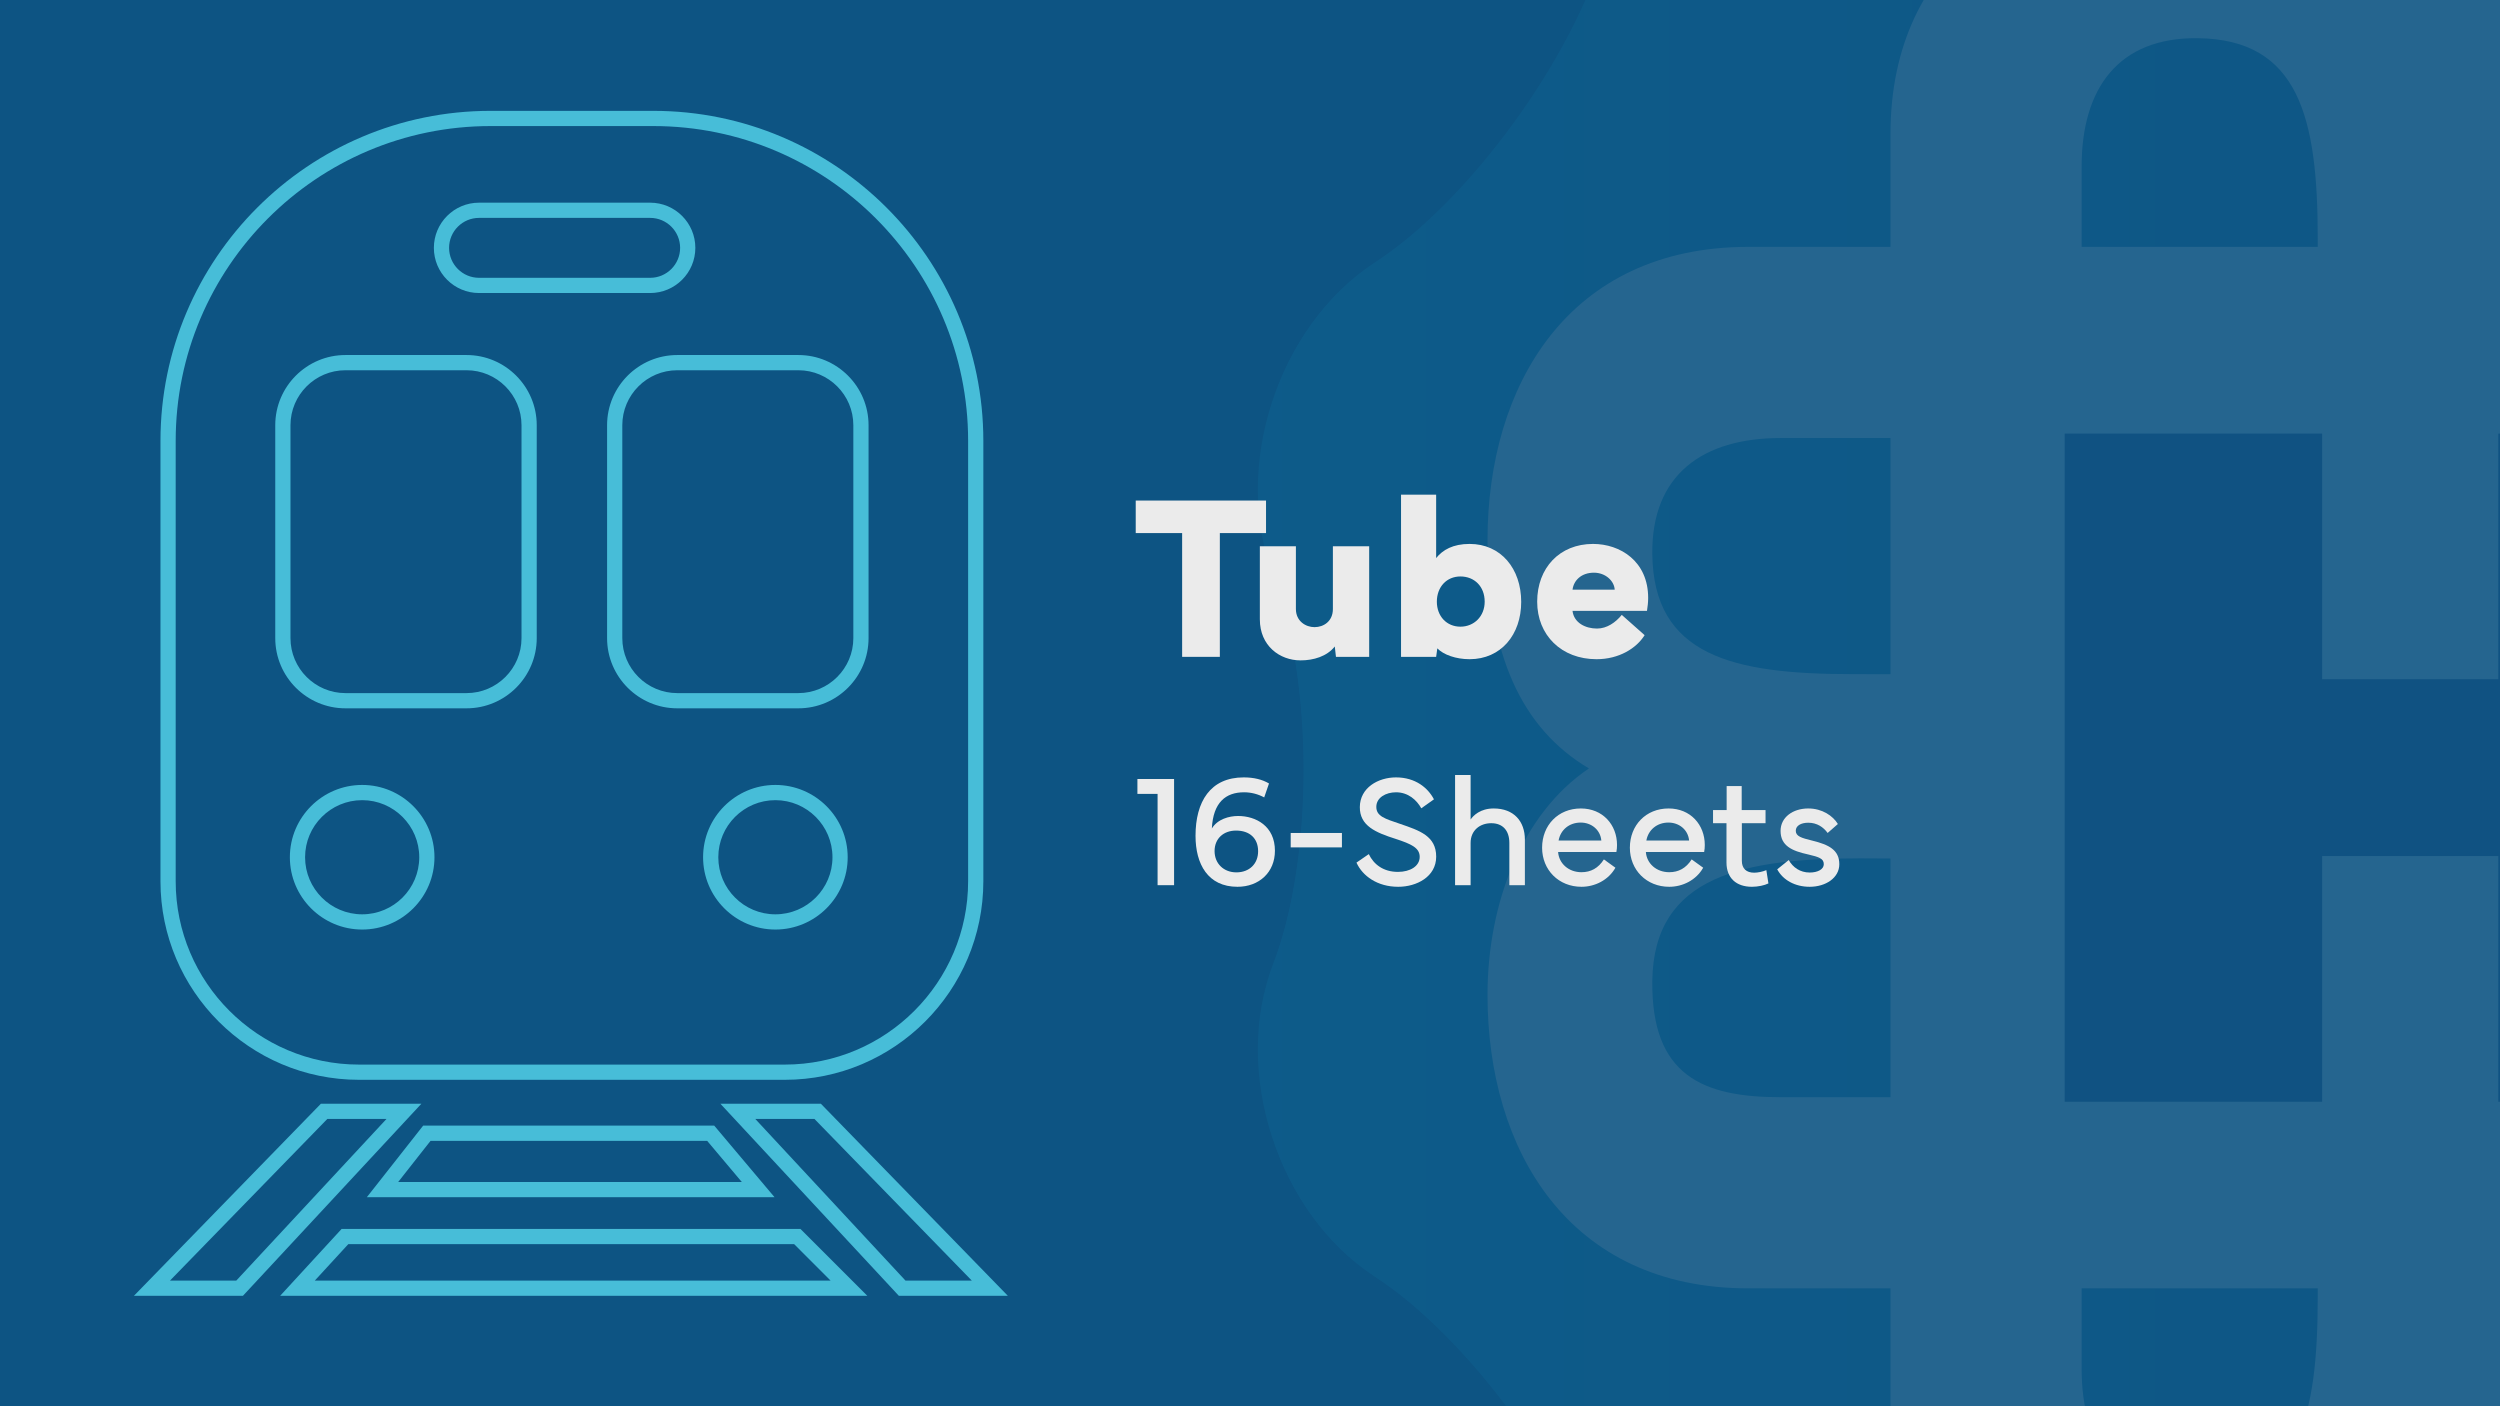 <?xml version="1.0" encoding="UTF-8" standalone="no"?>
<!DOCTYPE svg PUBLIC "-//W3C//DTD SVG 1.1//EN" "http://www.w3.org/Graphics/SVG/1.1/DTD/svg11.dtd">
<svg width="100%" height="100%" viewBox="0 0 2560 1440" version="1.1" xmlns="http://www.w3.org/2000/svg" xmlns:xlink="http://www.w3.org/1999/xlink" xml:space="preserve" xmlns:serif="http://www.serif.com/" style="fill-rule:evenodd;clip-rule:evenodd;stroke-linejoin:round;stroke-miterlimit:2;">
    <rect x="0" y="0" width="2560" height="1440" fill="#808080" stroke="none"/>
    <g transform="matrix(1,0,0,1,-2952.14,-4249.72)">
        <g id="Artboard1" transform="matrix(1,0,0,1,2952.14,4249.72)">
            <rect x="0" y="0" width="2560" height="1440" style="fill:none;"/>
            <clipPath id="_clip1">
                <rect x="0" y="0" width="2560" height="1440"/>
            </clipPath>
            <g clip-path="url(#_clip1)">
                <g transform="matrix(1,0,0,1,0,-2885.47)">
                    <rect x="0" y="2885.47" width="2560" height="1440" style="fill:rgb(13,84,131);"/>
                </g>
                <g transform="matrix(9.309,0,0,9.309,-367.937,-38085.9)">
                    <g opacity="0.1">
                        <g transform="matrix(246.464,0,0,-246.464,180.824,4177.94)">
                            <path d="M0.427,0.515C0.387,0.483 0.312,0.458 0.261,0.461C0.209,0.463 0.156,0.425 0.143,0.375C0.129,0.326 0.083,0.262 0.04,0.234C-0.003,0.206 -0.023,0.143 -0.005,0.095C0.013,0.047 0.013,-0.031 -0.005,-0.079C-0.023,-0.127 -0.003,-0.19 0.04,-0.218C0.083,-0.246 0.129,-0.31 0.143,-0.359C0.156,-0.409 0.209,-0.447 0.261,-0.445C0.312,-0.442 0.387,-0.466 0.427,-0.499C0.467,-0.531 0.532,-0.531 0.572,-0.499C0.612,-0.466 0.687,-0.442 0.739,-0.445C0.79,-0.447 0.843,-0.409 0.856,-0.359C0.87,-0.31 0.916,-0.246 0.959,-0.218C1.002,-0.19 1.022,-0.127 1.004,-0.079C0.986,-0.031 0.986,0.047 1.004,0.095C1.022,0.143 1.002,0.206 0.959,0.234C0.916,0.262 0.87,0.326 0.856,0.375C0.843,0.425 0.79,0.463 0.738,0.461C0.687,0.458 0.612,0.483 0.572,0.515C0.552,0.531 0.526,0.539 0.5,0.539C0.473,0.539 0.447,0.531 0.427,0.515Z" style="fill:url(#_Linear2);fill-rule:nonzero;"/>
                        </g>
                        <g transform="matrix(252.038,0,0,252.038,178.042,4176.95)">
                            <path d="M0.428,-0.5C0.389,-0.468 0.316,-0.444 0.266,-0.447C0.216,-0.449 0.164,-0.412 0.151,-0.363C0.137,-0.315 0.092,-0.252 0.05,-0.225C0.008,-0.197 -0.012,-0.136 0.006,-0.089C0.024,-0.042 0.024,0.035 0.006,0.081C-0.012,0.128 0.008,0.189 0.05,0.217C0.092,0.244 0.137,0.307 0.151,0.355C0.164,0.404 0.216,0.441 0.266,0.439C0.316,0.436 0.389,0.46 0.428,0.492C0.467,0.523 0.532,0.523 0.571,0.492C0.61,0.46 0.683,0.436 0.733,0.439C0.783,0.441 0.835,0.404 0.848,0.355C0.862,0.307 0.907,0.244 0.949,0.217C0.991,0.189 1.011,0.128 0.993,0.081C0.975,0.035 0.975,-0.042 0.993,-0.089C1.011,-0.136 0.991,-0.197 0.949,-0.225C0.907,-0.252 0.862,-0.315 0.848,-0.363C0.835,-0.412 0.783,-0.449 0.733,-0.447C0.683,-0.444 0.61,-0.468 0.571,-0.5C0.551,-0.515 0.525,-0.523 0.5,-0.523C0.474,-0.523 0.448,-0.515 0.428,-0.5Z" style="fill:url(#_Linear3);fill-rule:nonzero;"/>
                        </g>
                        <g transform="matrix(3.474,0,0,3.474,366.227,4186.02)">
                            <path d="M0,-5.92C-0.27,-5.92 -0.69,-5.919 -1.205,-5.917L-1.205,-13.396L2.268,-13.396C4.738,-13.396 6.36,-12.236 6.332,-9.724C6.297,-6.51 3.802,-5.92 0,-5.92M2.268,7.476L-1.205,7.476L-1.205,-0.082C-0.923,-0.083 -0.616,-0.084 -0.25,-0.087C3.382,-0.081 6.297,0.427 6.332,3.804C6.364,6.792 4.738,7.476 2.268,7.476M-7.257,16.072C-7.257,18.542 -7.941,20.169 -10.93,20.137C-14.306,20.101 -14.814,17.187 -14.82,13.554L-14.82,13.529L-7.257,13.529L-7.257,16.072ZM-24.457,20.137C-26.969,20.165 -28.129,18.542 -28.129,16.072L-28.129,13.529L-20.653,13.529L-20.653,13.805C-20.653,17.607 -21.243,20.101 -24.457,20.137M-37.658,7.476C-40.128,7.476 -41.754,6.792 -41.723,3.804C-41.687,0.427 -38.773,-0.081 -35.14,-0.087C-34.773,-0.084 -34.465,-0.083 -34.182,-0.082L-34.182,7.476L-37.658,7.476ZM-37.658,-13.396L-34.182,-13.396L-34.182,-5.917C-34.699,-5.919 -35.12,-5.92 -35.39,-5.92C-39.193,-5.92 -41.687,-6.51 -41.723,-9.724C-41.751,-12.236 -40.128,-13.396 -37.658,-13.396M-28.129,-21.993C-28.129,-24.462 -26.969,-26.085 -24.457,-26.057C-21.243,-26.021 -20.653,-23.527 -20.653,-19.725L-20.653,-19.449L-28.129,-19.449L-28.129,-21.993ZM-10.93,-26.057C-7.941,-26.089 -7.257,-24.462 -7.257,-21.993L-7.257,-19.449L-14.82,-19.449L-14.82,-19.474C-14.814,-23.107 -14.306,-26.021 -10.93,-26.057M8.339,-2.934C10.472,-4.198 11.55,-6.548 11.55,-10.157C11.55,-15.052 8.995,-19.449 3.29,-19.449L-1.205,-19.449L-1.205,-23.015C-1.205,-28.72 -5.601,-31.275 -10.496,-31.275C-13.38,-31.275 -16.231,-30.197 -17.667,-28.064C-18.931,-30.197 -21.281,-31.275 -24.89,-31.275C-29.785,-31.275 -34.182,-28.72 -34.182,-23.015L-34.182,-19.449L-38.68,-19.449C-44.386,-19.449 -46.941,-15.052 -46.941,-10.157C-46.941,-6.548 -45.862,-4.198 -43.73,-2.934C-45.862,-1.498 -46.941,1.354 -46.941,4.237C-46.941,9.132 -44.386,13.529 -38.68,13.529L-34.182,13.529L-34.182,17.094C-34.182,22.8 -29.785,25.355 -24.89,25.355C-21.281,25.355 -18.931,24.277 -17.667,22.144C-16.231,24.277 -13.38,25.355 -10.496,25.355C-5.601,25.355 -1.205,22.8 -1.205,17.094L-1.205,13.529L3.29,13.529C8.995,13.529 11.55,9.132 11.55,4.237C11.55,1.354 10.472,-1.498 8.339,-2.934" style="fill:white;fill-rule:nonzero;"/>
                        </g>
                        <g transform="matrix(3.474,0,0,3.474,314.341,4212.49)">
                            <path d="M0,-21.156L0,-13.378L-5.578,-13.378L-5.578,-21.156L-13.73,-21.156L-13.73,0L-5.578,0L-5.578,-7.779L0,-7.779L0,0L8.154,0L8.154,-21.156L0,-21.156Z" style="fill:rgb(36,61,119);fill-rule:nonzero;"/>
                        </g>
                    </g>
                </g>
                <g transform="matrix(0.725,0,0,1,319.205,61.416)">
                    <g transform="matrix(6.656,0,0,4.828,-10385,-4317.42)">
                        <g transform="matrix(50,0,0,50,1734.75,1020.84)">
                            <path d="M0.007,-0.525L0.204,-0.525L0.204,-0L0.364,-0L0.364,-0.525L0.56,-0.525L0.56,-0.663L0.007,-0.663L0.007,-0.525Z" style="fill:rgb(235,235,235);fill-rule:nonzero;"/>
                        </g>
                        <g transform="matrix(50,0,0,50,1758.34,1020.84)">
                            <path d="M0.235,0.015C0.29,0.015 0.347,-0.002 0.38,-0.044L0.385,-0L0.526,-0L0.526,-0.469L0.372,-0.469L0.372,-0.203C0.372,-0.151 0.333,-0.126 0.294,-0.126C0.257,-0.126 0.215,-0.151 0.215,-0.203L0.215,-0.469L0.062,-0.469L0.062,-0.159C0.062,-0.047 0.146,0.015 0.235,0.015Z" style="fill:rgb(235,235,235);fill-rule:nonzero;"/>
                        </g>
                        <g transform="matrix(50,0,0,50,1788,1020.84)">
                            <path d="M0.068,-0L0.217,-0L0.222,-0.036C0.248,-0.009 0.301,0.01 0.359,0.01C0.492,0.01 0.578,-0.094 0.578,-0.233C0.578,-0.374 0.492,-0.479 0.359,-0.479C0.289,-0.479 0.245,-0.454 0.217,-0.419L0.217,-0.688L0.068,-0.688L0.068,-0ZM0.32,-0.341C0.379,-0.341 0.423,-0.299 0.423,-0.234C0.423,-0.172 0.378,-0.128 0.32,-0.128C0.262,-0.128 0.22,-0.172 0.22,-0.234C0.22,-0.297 0.262,-0.341 0.32,-0.341Z" style="fill:rgb(235,235,235);fill-rule:nonzero;"/>
                        </g>
                        <g transform="matrix(50,0,0,50,1818.59,1020.84)">
                            <path d="M0.034,-0.234C0.034,-0.092 0.137,0.01 0.286,0.01C0.381,0.01 0.455,-0.036 0.49,-0.092L0.393,-0.178C0.367,-0.146 0.33,-0.12 0.288,-0.12C0.239,-0.12 0.19,-0.144 0.184,-0.195L0.5,-0.195C0.503,-0.214 0.505,-0.232 0.505,-0.25C0.505,-0.406 0.386,-0.479 0.271,-0.479C0.129,-0.479 0.034,-0.377 0.034,-0.234ZM0.275,-0.357C0.324,-0.357 0.361,-0.322 0.363,-0.285L0.184,-0.285C0.189,-0.324 0.221,-0.357 0.275,-0.357Z" style="fill:rgb(235,235,235);fill-rule:nonzero;"/>
                        </g>
                    </g>
                    <g transform="matrix(5.444,0,0,3.949,-8281.83,-3163.3)">
                        <g transform="matrix(41.532,0,0,41.532,1734.75,1015.02)">
                            <path d="M0.144,-0L0.247,-0L0.247,-0.663L0.018,-0.663L0.018,-0.57L0.144,-0.57L0.144,-0Z" style="fill:rgb(235,235,235);fill-rule:nonzero;"/>
                        </g>
                        <g transform="matrix(41.532,0,0,41.532,1748.58,1015.02)">
                            <path d="M0.31,0.01C0.445,0.01 0.544,-0.08 0.544,-0.215C0.544,-0.37 0.424,-0.432 0.314,-0.432C0.257,-0.432 0.185,-0.412 0.15,-0.354C0.158,-0.517 0.237,-0.58 0.351,-0.58C0.395,-0.58 0.438,-0.569 0.477,-0.548L0.507,-0.635C0.465,-0.66 0.412,-0.673 0.349,-0.673C0.14,-0.673 0.048,-0.521 0.048,-0.308C0.048,-0.132 0.125,0.01 0.31,0.01ZM0.301,-0.341C0.387,-0.341 0.439,-0.292 0.439,-0.212C0.439,-0.133 0.384,-0.08 0.303,-0.08C0.225,-0.08 0.167,-0.134 0.167,-0.213C0.167,-0.292 0.224,-0.341 0.301,-0.341Z" style="fill:rgb(235,235,235);fill-rule:nonzero;"/>
                        </g>
                        <g transform="matrix(41.532,0,0,41.532,1772.69,1015.02)">
                            <rect x="0.062" y="-0.326" width="0.32" height="0.09" style="fill:rgb(235,235,235);fill-rule:nonzero;"/>
                        </g>
                        <g transform="matrix(41.532,0,0,41.532,1790.46,1015.02)">
                            <path d="M0.045,-0.141C0.083,-0.057 0.176,0.01 0.306,0.01C0.42,0.01 0.543,-0.052 0.543,-0.178C0.543,-0.307 0.44,-0.341 0.317,-0.383C0.223,-0.415 0.169,-0.43 0.169,-0.489C0.169,-0.547 0.229,-0.58 0.292,-0.58C0.368,-0.58 0.421,-0.532 0.45,-0.48L0.529,-0.536C0.492,-0.607 0.414,-0.673 0.292,-0.673C0.181,-0.673 0.067,-0.609 0.066,-0.488C0.065,-0.371 0.164,-0.329 0.29,-0.289C0.388,-0.257 0.44,-0.233 0.44,-0.177C0.44,-0.119 0.381,-0.083 0.304,-0.083C0.214,-0.083 0.153,-0.129 0.122,-0.194L0.045,-0.141Z" style="fill:rgb(235,235,235);fill-rule:nonzero;"/>
                        </g>
                        <g transform="matrix(41.532,0,0,41.532,1814.84,1015.02)">
                            <path d="M0.171,-0L0.171,-0.264C0.171,-0.342 0.229,-0.387 0.3,-0.387C0.371,-0.387 0.413,-0.342 0.413,-0.264L0.413,-0L0.51,-0L0.51,-0.285C0.51,-0.398 0.442,-0.479 0.315,-0.479C0.231,-0.479 0.187,-0.434 0.171,-0.41L0.171,-0.688L0.074,-0.688L0.074,-0L0.171,-0Z" style="fill:rgb(235,235,235);fill-rule:nonzero;"/>
                        </g>
                        <g transform="matrix(41.532,0,0,41.532,1838.83,1015.02)">
                            <path d="M0.04,-0.234C0.04,-0.095 0.144,0.01 0.286,0.01C0.369,0.01 0.454,-0.031 0.498,-0.109L0.426,-0.161C0.391,-0.106 0.344,-0.081 0.286,-0.081C0.205,-0.081 0.145,-0.136 0.14,-0.207L0.504,-0.207C0.507,-0.222 0.508,-0.237 0.508,-0.251C0.508,-0.377 0.419,-0.479 0.282,-0.479C0.14,-0.479 0.04,-0.374 0.04,-0.234ZM0.143,-0.279C0.155,-0.345 0.209,-0.391 0.281,-0.391C0.349,-0.391 0.404,-0.345 0.41,-0.279L0.143,-0.279Z" style="fill:rgb(235,235,235);fill-rule:nonzero;"/>
                        </g>
                        <g transform="matrix(41.532,0,0,41.532,1861.6,1015.02)">
                            <path d="M0.04,-0.234C0.04,-0.095 0.144,0.01 0.286,0.01C0.369,0.01 0.454,-0.031 0.498,-0.109L0.426,-0.161C0.391,-0.106 0.344,-0.081 0.286,-0.081C0.205,-0.081 0.145,-0.136 0.14,-0.207L0.504,-0.207C0.507,-0.222 0.508,-0.237 0.508,-0.251C0.508,-0.377 0.419,-0.479 0.282,-0.479C0.14,-0.479 0.04,-0.374 0.04,-0.234ZM0.143,-0.279C0.155,-0.345 0.209,-0.391 0.281,-0.391C0.349,-0.391 0.404,-0.345 0.41,-0.279L0.143,-0.279Z" style="fill:rgb(235,235,235);fill-rule:nonzero;"/>
                        </g>
                        <g transform="matrix(41.532,0,0,41.532,1884.05,1015.02)">
                            <path d="M0.103,-0.387L0.103,-0.141C0.103,-0.045 0.164,0.01 0.262,0.01C0.3,0.01 0.341,0.001 0.365,-0.011L0.352,-0.094C0.329,-0.084 0.298,-0.078 0.276,-0.078C0.228,-0.078 0.199,-0.103 0.199,-0.152L0.199,-0.387L0.347,-0.387L0.347,-0.469L0.198,-0.469L0.198,-0.619L0.104,-0.619L0.104,-0.469L0.019,-0.469L0.019,-0.387L0.103,-0.387Z" style="fill:rgb(235,235,235);fill-rule:nonzero;"/>
                        </g>
                        <g transform="matrix(41.532,0,0,41.532,1899.91,1015.02)">
                            <path d="M0.038,-0.099C0.074,-0.032 0.149,0.01 0.241,0.01C0.34,0.01 0.426,-0.045 0.426,-0.131C0.426,-0.22 0.36,-0.253 0.258,-0.278C0.189,-0.295 0.154,-0.305 0.154,-0.34C0.154,-0.371 0.186,-0.39 0.232,-0.39C0.287,-0.39 0.327,-0.362 0.353,-0.326L0.417,-0.382C0.386,-0.433 0.319,-0.479 0.232,-0.479C0.136,-0.479 0.059,-0.424 0.059,-0.339C0.059,-0.246 0.13,-0.214 0.231,-0.192C0.3,-0.176 0.329,-0.166 0.329,-0.131C0.329,-0.099 0.291,-0.079 0.241,-0.079C0.181,-0.079 0.136,-0.111 0.11,-0.157L0.038,-0.099Z" style="fill:rgb(235,235,235);fill-rule:nonzero;"/>
                        </g>
                    </g>
                </g>
                <g transform="matrix(1,0,0,1,-5473.69,-4268.13)">
                    <g transform="matrix(0.417,0,0,0.417,4641.85,4381.57)">
                        <path d="M3898.87,1973.21C3821.58,1973.21 3758.71,1910.34 3758.71,1833.05C3758.71,1755.76 3821.58,1692.86 3898.87,1692.86C3976.17,1692.86 4039.06,1755.76 4039.06,1833.05C4039.06,1910.34 3976.17,1973.21 3898.87,1973.21ZM3898.87,1655.49C3800.98,1655.49 3721.34,1735.14 3721.34,1833.05C3721.34,1930.94 3800.98,2010.58 3898.87,2010.58C3996.78,2010.58 4076.43,1930.94 4076.43,1833.05C4076.43,1735.14 3996.78,1655.49 3898.87,1655.49Z" style="fill:rgb(71,189,216);fill-rule:nonzero;"/>
                    </g>
                    <g transform="matrix(0.417,0,0,0.417,4641.85,4381.57)">
                        <path d="M4090.31,772.207L4090.31,1294.93C4090.31,1369.39 4029.72,1429.99 3955.26,1429.99L3658.02,1429.99C3583.56,1429.99 3522.97,1369.39 3522.97,1294.93L3522.97,772.207C3522.97,697.744 3583.56,637.148 3658.02,637.148L3955.26,637.148C4029.72,637.148 4090.31,697.744 4090.31,772.207ZM3485.6,772.207L3485.6,1294.93C3485.6,1390.01 3562.94,1467.35 3658.02,1467.35L3955.26,1467.35C4050.34,1467.35 4127.68,1390.01 4127.68,1294.93L4127.68,772.207C4127.68,677.126 4050.34,599.779 3955.26,599.779L3658.02,599.779C3562.94,599.779 3485.6,677.126 3485.6,772.207Z" style="fill:rgb(71,189,216);fill-rule:nonzero;"/>
                    </g>
                    <g transform="matrix(0.417,0,0,0.417,4641.85,4381.57)">
                        <path d="M2884.18,1973.21C2806.89,1973.21 2743.99,1910.34 2743.99,1833.05C2743.99,1755.76 2806.89,1692.86 2884.18,1692.86C2961.47,1692.86 3024.35,1755.76 3024.35,1833.05C3024.35,1910.34 2961.47,1973.21 2884.18,1973.21ZM2884.18,1655.49C2786.27,1655.49 2706.63,1735.14 2706.63,1833.05C2706.63,1930.94 2786.27,2010.58 2884.18,2010.58C2982.07,2010.58 3061.72,1930.94 3061.72,1833.05C3061.72,1735.14 2982.07,1655.49 2884.18,1655.49Z" style="fill:rgb(71,189,216);fill-rule:nonzero;"/>
                    </g>
                    <g transform="matrix(0.417,0,0,0.417,4641.85,4381.57)">
                        <path d="M2708.12,772.207C2708.12,697.744 2768.72,637.148 2843.18,637.148L3140.41,637.148C3214.88,637.148 3275.47,697.744 3275.47,772.207L3275.47,1294.93C3275.47,1369.39 3214.88,1429.99 3140.41,1429.99L2843.18,1429.99C2768.72,1429.99 2708.12,1369.39 2708.12,1294.93L2708.12,772.207ZM2843.18,1467.35L3140.41,1467.35C3235.49,1467.35 3312.84,1390.01 3312.84,1294.93L3312.84,772.207C3312.84,677.126 3235.49,599.779 3140.41,599.779L2843.18,599.779C2748.1,599.779 2670.75,677.126 2670.75,772.207L2670.75,1294.93C2670.75,1390.01 2748.1,1467.35 2843.18,1467.35Z" style="fill:rgb(71,189,216);fill-rule:nonzero;"/>
                    </g>
                    <g transform="matrix(0.417,0,0,0.417,4641.85,4381.57)">
                        <path d="M2426.24,810.634C2426.24,384.345 2773.06,37.539 3199.35,37.539L3599.09,37.539C4025.38,37.539 4372.18,384.345 4372.18,810.634L4372.18,1891.98C4372.18,2140.24 4170.2,2342.21 3921.94,2342.21L2876.48,2342.21C2628.22,2342.21 2426.24,2140.24 2426.24,1891.98L2426.24,810.634ZM2876.48,2379.58L3921.94,2379.58C4190.82,2379.58 4409.55,2160.84 4409.55,1891.98L4409.55,810.634C4409.55,363.746 4045.98,0.171 3599.09,0.171L3199.35,0.171C2752.46,0.171 2388.88,363.746 2388.88,810.634L2388.88,1891.98C2388.88,2160.84 2607.62,2379.58 2876.48,2379.58Z" style="fill:rgb(71,189,216);fill-rule:nonzero;"/>
                    </g>
                    <g transform="matrix(0.417,0,0,0.417,4641.85,4381.57)">
                        <path d="M3171.16,263.026L3591.39,263.026C3631.95,263.026 3664.96,296.033 3664.96,336.595C3664.96,377.156 3631.95,410.164 3591.39,410.164L3171.16,410.164C3130.6,410.164 3097.61,377.156 3097.61,336.595C3097.61,296.033 3130.6,263.026 3171.16,263.026ZM3171.16,447.532L3591.39,447.532C3652.57,447.532 3702.33,397.775 3702.33,336.595C3702.33,275.415 3652.57,225.657 3591.39,225.657L3171.16,225.657C3110,225.657 3060.24,275.415 3060.24,336.595C3060.24,397.775 3110,447.532 3171.16,447.532Z" style="fill:rgb(71,189,216);fill-rule:nonzero;"/>
                    </g>
                    <g transform="matrix(0.417,0,0,0.417,4641.85,4381.57)">
                        <path d="M3052.1,2529.47L3731.34,2529.47L3816.42,2630.48L2972.62,2630.48L3052.1,2529.47ZM3896.78,2667.85L3748.71,2492.1L3033.96,2492.1L2895.66,2667.85L3896.78,2667.85Z" style="fill:rgb(71,189,216);fill-rule:nonzero;"/>
                    </g>
                    <g transform="matrix(0.417,0,0,0.417,4641.85,4381.57)">
                        <path d="M2767.86,2872.63L2850.1,2783.15L3944.97,2783.15L4034.43,2872.63L2767.86,2872.63ZM2833.67,2745.78L2682.76,2910L4124.64,2910L3960.44,2745.78L2833.67,2745.78Z" style="fill:rgb(71,189,216);fill-rule:nonzero;"/>
                    </g>
                    <g transform="matrix(0.417,0,0,0.417,4641.85,4381.57)">
                        <path d="M3849.5,2475.66L3994.78,2475.66L4381.2,2872.63L4218.35,2872.63L3849.5,2475.66ZM4010.54,2438.29L3763.78,2438.29L4202.07,2910L4469.73,2910L4010.54,2438.29Z" style="fill:rgb(71,189,216);fill-rule:nonzero;"/>
                    </g>
                    <g transform="matrix(0.417,0,0,0.417,4641.85,4381.57)">
                        <path d="M2575.05,2872.63L2412.22,2872.63L2798.62,2475.66L2943.92,2475.66L2575.05,2872.63ZM2782.86,2438.29L2323.69,2910L2591.35,2910L3029.64,2438.29L2782.86,2438.29Z" style="fill:rgb(71,189,216);fill-rule:nonzero;"/>
                    </g>
                </g>
            </g>
        </g>
    </g>
    <defs>
        <linearGradient id="_Linear2" x1="0" y1="0" x2="1" y2="0" gradientUnits="userSpaceOnUse" gradientTransform="matrix(1,0,0,1,0,0.008)"><stop offset="0" style="stop-color:rgb(12,154,199);stop-opacity:1"/><stop offset="1" style="stop-color:rgb(37,61,119);stop-opacity:1"/></linearGradient>
        <linearGradient id="_Linear3" x1="0" y1="0" x2="1" y2="0" gradientUnits="userSpaceOnUse" gradientTransform="matrix(1,0,0,1,0,-1.83848e-06)"><stop offset="0" style="stop-color:rgb(12,154,199);stop-opacity:1"/><stop offset="1" style="stop-color:rgb(37,61,119);stop-opacity:1"/></linearGradient>
    </defs>
</svg>
